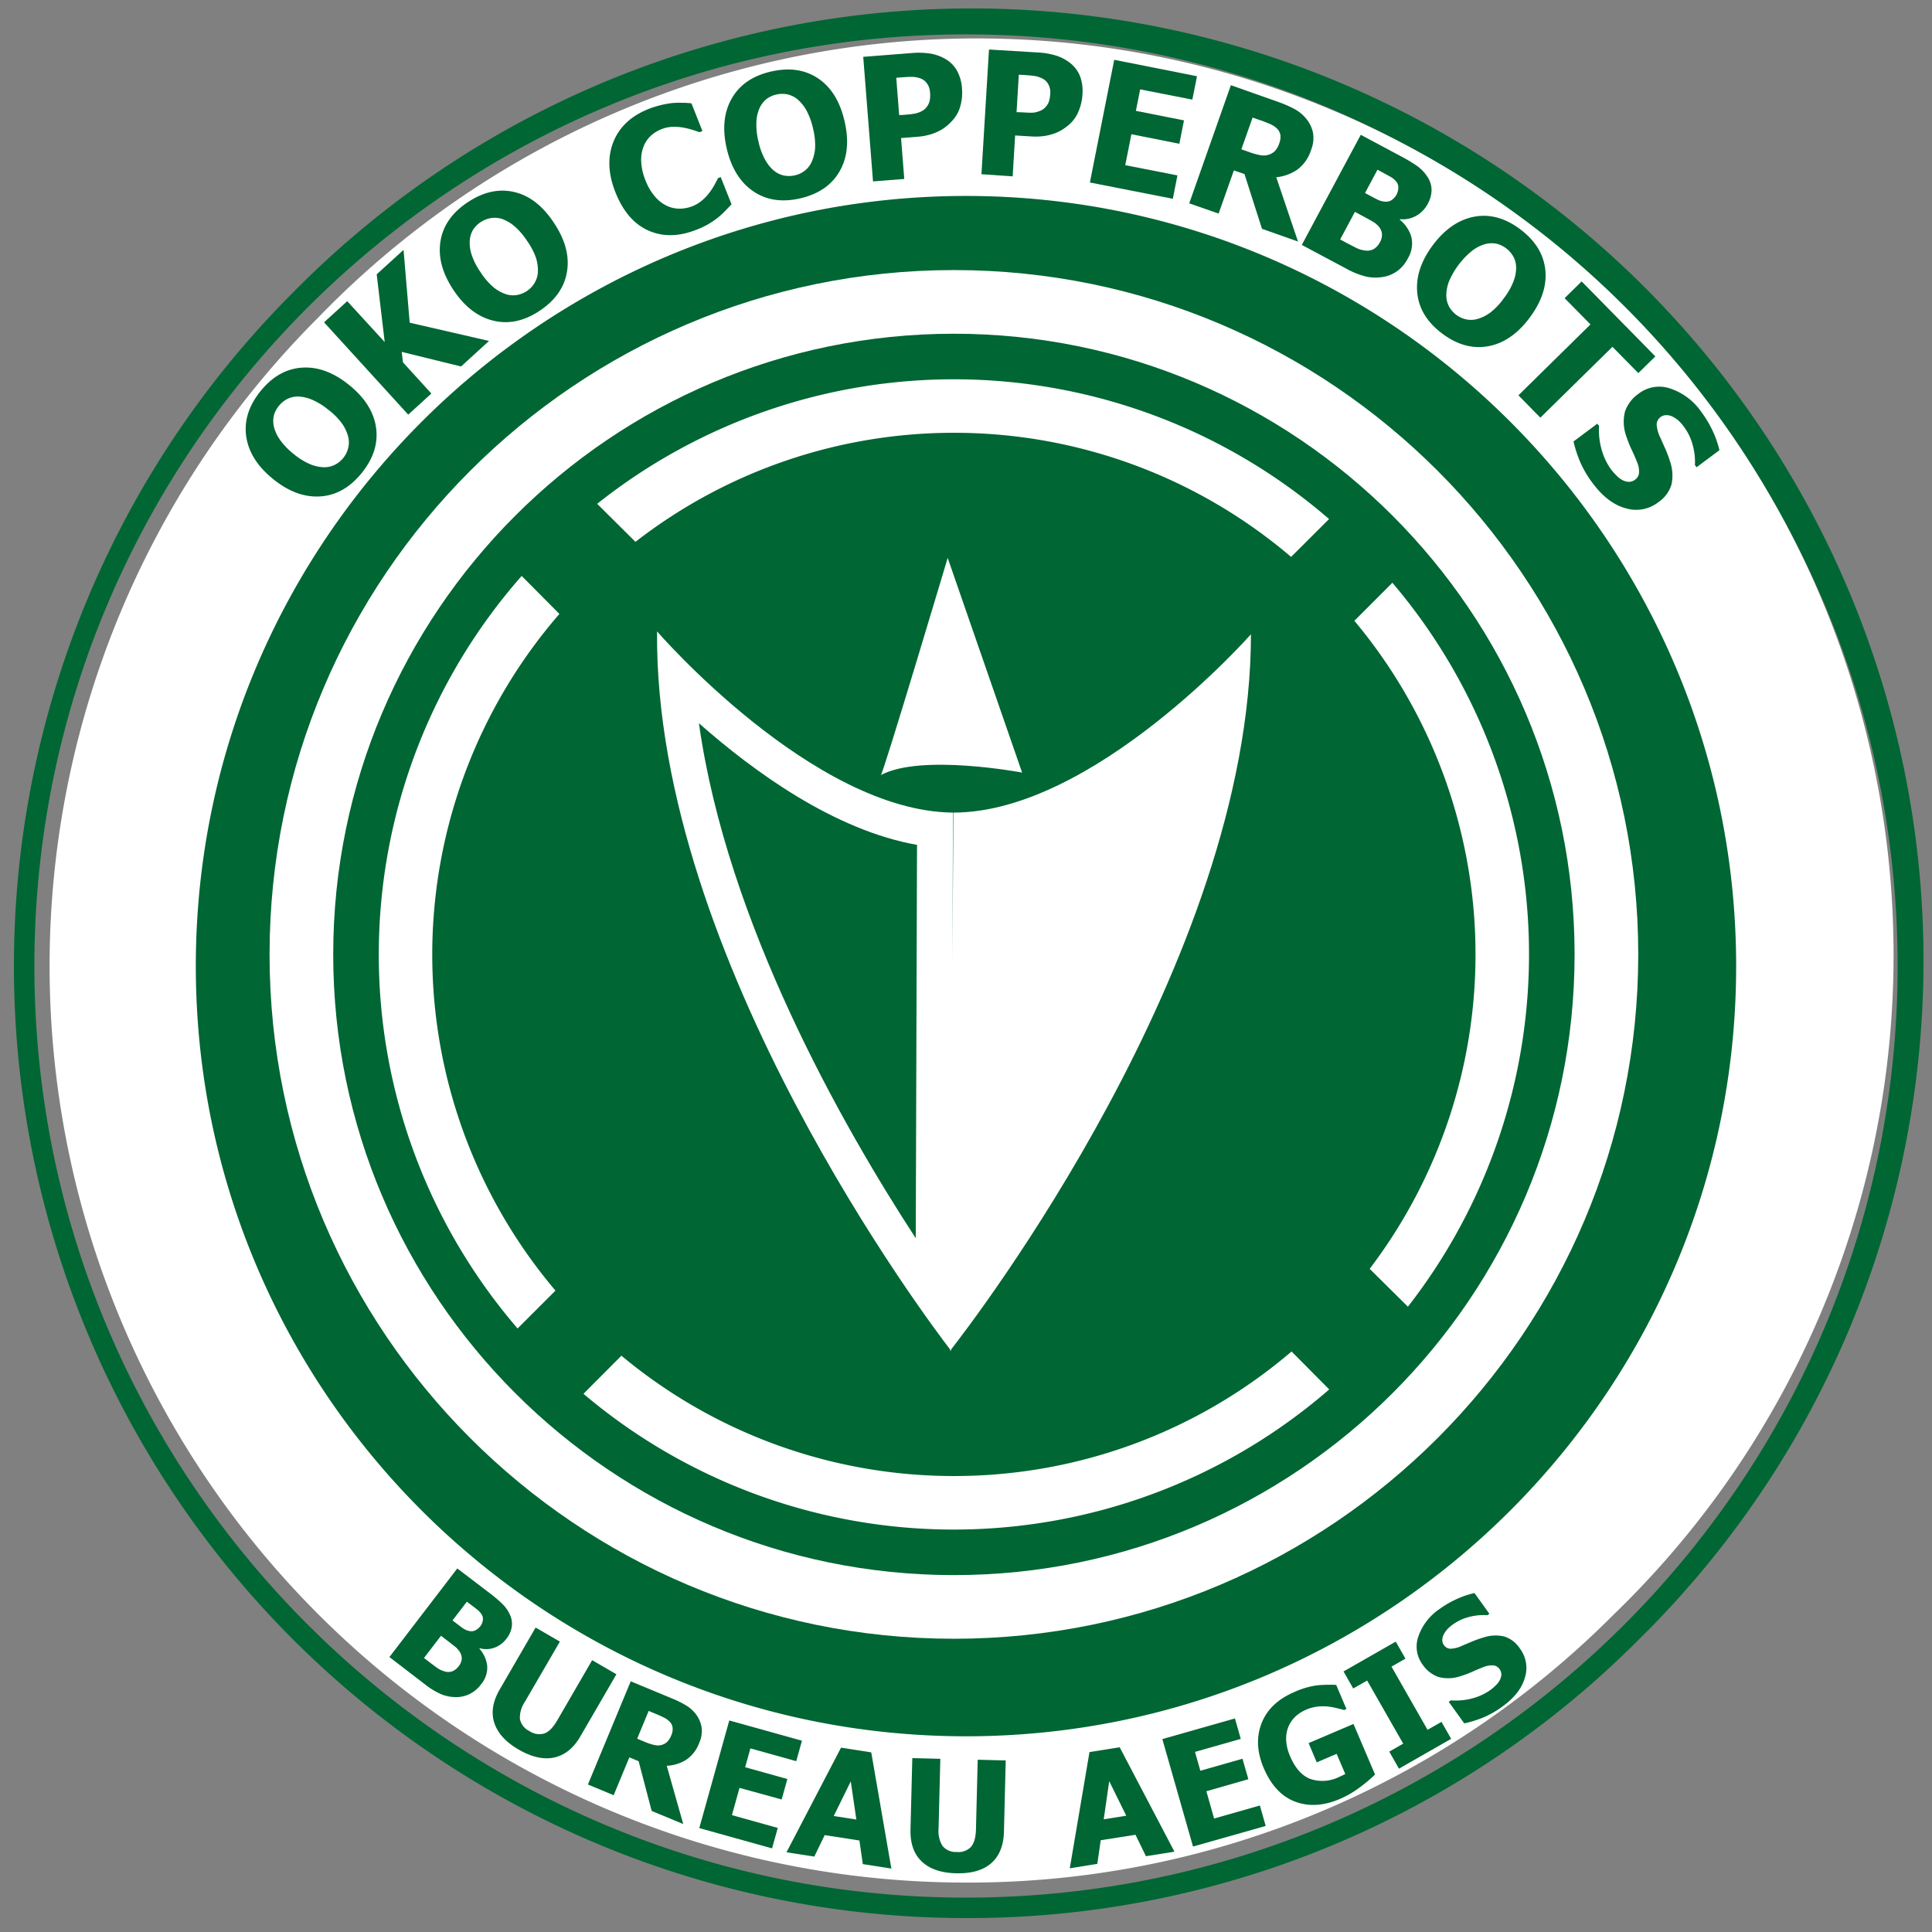 <svg viewBox="0 0 566.93 566.93" xmlns="http://www.w3.org/2000/svg"><rect x="0" y="0" width="566.93" height="566.93" fill="#808080" stroke="none"/><path d="m283.46 562.84a279.38 279.38 0 0 1 -197.55-476.93 279.38 279.38 0 1 1 395.09 395.09 277.52 277.52 0 0 1 -197.54 81.84zm0-552.75c-150.74 0-273.37 122.63-273.37 273.37s122.63 273.38 273.37 273.38 273.38-122.63 273.38-273.38-122.63-273.37-273.38-273.37z" fill="#063"/><ellipse cx="283.46" cy="283.46" fill="#063" rx="266.46" ry="262.2"/><path d="m283.46 15.38c-148.06 0-268.09 120-268.09 268.08s120 268.09 268.09 268.09 268.09-120 268.09-268.09-120.02-268.08-268.09-268.08zm0 463.61c-109.73.01-198.69-87.54-198.69-195.53s89-195.52 198.69-195.52 198.7 87.54 198.7 195.52-88.96 195.54-198.7 195.54z" fill="#063"/><ellipse cx="283.46" cy="283.46" fill="#063" rx="131.29" ry="129.19"/><path d="m283.46 552.43a269 269 0 0 1 -190.18-459.15 269 269 0 1 1 380.37 380.37 267.2 267.2 0 0 1 -190.19 78.78zm0-494.93c-124.59 0-226 101.37-226 226s101.37 226 226 226 226-101.37 226-226-101.4-226-226-226z" fill="#fff"/><g fill="#063"><path d="m102.48 113q6.9 5.59 7.87 12.49t-4.22 13.32q-5.22 6.43-12.2 6.86t-13.79-5.1q-6.87-5.56-7.88-12.46t4.2-13.34q5.19-6.42 12.16-6.89t13.86 5.12zm-6 7.36a19.72 19.72 0 0 0 -4.76-3 11.5 11.5 0 0 0 -4.07-1 6.92 6.92 0 0 0 -3.35.72 7.54 7.54 0 0 0 -2.45 2 7.72 7.72 0 0 0 -1.47 2.76 7.55 7.55 0 0 0 0 3.42 11.36 11.36 0 0 0 1.8 3.82 20.33 20.33 0 0 0 3.93 4.09 20 20 0 0 0 4.78 3 11.35 11.35 0 0 0 4 .93 6.92 6.92 0 0 0 3.38-.71 7.71 7.71 0 0 0 2.46-2 7.36 7.36 0 0 0 1.43-2.88 6.84 6.84 0 0 0 0-3.42 12.09 12.09 0 0 0 -1.76-3.76 19.63 19.63 0 0 0 -3.92-4z"/><path d="m143.5 100.05-8.21 7.49-17.41-4.28.36 3.06 8.34 9.16-6.79 6.19-24.7-27.09 6.8-6.2 11 12-2.35-19.88 7.88-7.18 1.8 21.37z"/><path d="m162.59 65.46q4.92 7.4 3.79 14.27t-8 11.45q-6.9 4.59-13.69 2.9t-11.64-9q-4.89-7.36-3.8-14.25t8-11.48q6.89-4.58 13.66-3t11.68 9.11zm-7.92 5.23a19.84 19.84 0 0 0 -3.67-4.27 11.53 11.53 0 0 0 -3.59-2.14 7.06 7.06 0 0 0 -3.41-.28 7.94 7.94 0 0 0 -5.16 3.37 7.47 7.47 0 0 0 -1 3.27 11.29 11.29 0 0 0 .58 4.17 19.87 19.87 0 0 0 2.58 5.04 19.88 19.88 0 0 0 3.65 4.3 11.54 11.54 0 0 0 3.58 2.1 6.92 6.92 0 0 0 3.44.33 7.75 7.75 0 0 0 2.94-1.18 7.31 7.31 0 0 0 2.23-2.33 6.83 6.83 0 0 0 1-3.27 12.21 12.21 0 0 0 -.55-4.11 19.75 19.75 0 0 0 -2.62-5z"/><path d="m204.24 67.46q-7.67 3-14 .18t-9.66-11.25q-3.21-8.12-.6-14.71t10.27-9.68a28.88 28.88 0 0 1 3.75-1.18 28.06 28.06 0 0 1 3.37-.59 24.6 24.6 0 0 1 2.91-.06c1.07 0 1.94.08 2.62.15l3.22 8.13-.87.34c-.56-.2-1.25-.44-2.08-.7a22.61 22.61 0 0 0 -2.72-.66 15.68 15.68 0 0 0 -3.11-.21 9.34 9.34 0 0 0 -3.19.67 10.16 10.16 0 0 0 -3.15 1.92 8.73 8.73 0 0 0 -2.15 3.19 10.52 10.52 0 0 0 -.7 4.35 16.75 16.75 0 0 0 1.26 5.57 15.8 15.8 0 0 0 3 5 10.31 10.31 0 0 0 3.59 2.62 8.8 8.8 0 0 0 3.7.69 10.48 10.48 0 0 0 3.48-.72 10.15 10.15 0 0 0 3-1.84 13.76 13.76 0 0 0 2.09-2.27 19 19 0 0 0 1.44-2.24c.38-.71.72-1.35 1-1.9l.78-.3 3.17 8-1.78 1.85a23.57 23.57 0 0 1 -2.16 2 29.15 29.15 0 0 1 -2.72 1.88 23.5 23.5 0 0 1 -3.76 1.77z"/><path d="m247.84 35.61q2 8.66-1.48 14.69t-11.52 7.9q-8.09 1.86-13.84-2.1t-7.74-12.49q-2-8.61 1.45-14.68t11.52-7.93q8.06-1.86 13.83 2t7.78 12.61zm-9.26 2.11a20.28 20.28 0 0 0 -1.91-5.28 11.57 11.57 0 0 0 -2.62-3.27 7 7 0 0 0 -3.08-1.5 7.85 7.85 0 0 0 -5.97 1.33 7.38 7.38 0 0 0 -2.11 2.7 11.23 11.23 0 0 0 -.93 4.11 20.07 20.07 0 0 0 .59 5.65 19.78 19.78 0 0 0 1.91 5.3 11.53 11.53 0 0 0 2.54 3.24 7 7 0 0 0 3.11 1.52 7.82 7.82 0 0 0 3.16-.07 7.39 7.39 0 0 0 2.91-1.39 6.7 6.7 0 0 0 2.07-2.72 12 12 0 0 0 .94-4 20.1 20.1 0 0 0 -.61-5.62z"/><path d="m282.29 26a14.41 14.41 0 0 1 -.43 4.92 10.15 10.15 0 0 1 -2 4 15.81 15.81 0 0 1 -1.91 1.93 12.26 12.26 0 0 1 -2.36 1.57 14.92 14.92 0 0 1 -2.86 1.11 17.53 17.53 0 0 1 -3.52.6l-4.8.38.94 12-9.17.72-2.87-36.55 14.17-1.11a23.16 23.16 0 0 1 5.5.15 13.47 13.47 0 0 1 4.3 1.5 9.28 9.28 0 0 1 3.48 3.42 12.28 12.28 0 0 1 1.53 5.36zm-9.4 1a4.72 4.72 0 0 0 -.94-2.6 3.94 3.94 0 0 0 -1.88-1.4 7.79 7.79 0 0 0 -2.54-.45c-.8 0-1.88.06-3.23.17l-1.3.1.85 10.94h.64c.87-.06 1.68-.14 2.45-.21a14.87 14.87 0 0 0 2-.33 6.83 6.83 0 0 0 1.52-.6 4 4 0 0 0 1.2-.9 4.87 4.87 0 0 0 1.11-2 8.5 8.5 0 0 0 .12-2.8z"/><path d="m317.63 27.78a14.57 14.57 0 0 1 -1.11 4.81 10.16 10.16 0 0 1 -2.52 3.72 16.2 16.2 0 0 1 -2.2 1.69 12.5 12.5 0 0 1 -2.55 1.22 15 15 0 0 1 -3 .71 17.79 17.79 0 0 1 -3.56.11l-4.81-.29-.72 12-9.16-.63 2.21-36.59 14.19.86a22.74 22.74 0 0 1 5.43.9 13.08 13.08 0 0 1 4.05 2.09 9.24 9.24 0 0 1 3 3.86 12.44 12.44 0 0 1 .75 5.54zm-9.44-.35a4.74 4.74 0 0 0 -.58-2.71 3.81 3.81 0 0 0 -1.67-1.64 7.59 7.59 0 0 0 -2.46-.8c-.79-.11-1.86-.2-3.22-.29l-1.3-.07-.66 11h.64l2.45.12a14.47 14.47 0 0 0 2 0 6.86 6.86 0 0 0 1.61-.44 4 4 0 0 0 1.32-.72 5 5 0 0 0 1.38-1.82 8.67 8.67 0 0 0 .49-2.63z"/><path d="m319.82 53.55 7.14-36 24.29 4.82-1.37 6.86-15.31-3-1.25 6.3 14.11 2.8-1.36 6.86-14.07-2.8-1.81 9.08 15.32 3-1.36 6.86z"/><path d="m380.89 70.88-10.57-3.74-5.14-16.07-3.11-1.07-4.48 12.67-8.62-3 12.22-34.67 13.89 4.91a33.28 33.28 0 0 1 4.92 2.16 11.47 11.47 0 0 1 3.41 2.9 9.53 9.53 0 0 1 1.88 4 9.36 9.36 0 0 1 -.55 5 11.42 11.42 0 0 1 -4.06 5.81 13.4 13.4 0 0 1 -6.17 2.24zm-5.48-28.88a5 5 0 0 0 .3-2.42 3.44 3.44 0 0 0 -1.15-2 6 6 0 0 0 -1.65-1.08c-.64-.3-1.46-.62-2.45-1l-2.9-1-3.29 9.31 2.48.88a20.05 20.05 0 0 0 3.15.86 4.88 4.88 0 0 0 2.48-.18 4.3 4.3 0 0 0 1.79-1.12 6.05 6.05 0 0 0 1.24-2.25z"/><path d="m413.14 75.8a10.58 10.58 0 0 1 -3.14 3.75 9.84 9.84 0 0 1 -4.07 1.7 12.82 12.82 0 0 1 -5.09-.1 23.75 23.75 0 0 1 -5.86-2.36l-12.98-6.92 17.3-32.31 11.41 6.1a44.78 44.78 0 0 1 5.29 3.16 11.74 11.74 0 0 1 2.82 3 7 7 0 0 1 1.26 3.88 8.38 8.38 0 0 1 -1.08 4.04 8.6 8.6 0 0 1 -3.43 3.58 7.92 7.92 0 0 1 -4.72 1l-.09.17a9.93 9.93 0 0 1 3.41 5.14 8.41 8.41 0 0 1 -1.03 6.17zm-8.27-4.62a4.48 4.48 0 0 0 .65-2.67 4.17 4.17 0 0 0 -1.14-2.26 7 7 0 0 0 -1.85-1.39c-.85-.49-2-1.12-3.44-1.89l-1.5-.8-4.33 8.09.43.24c2.11 1.13 3.58 1.89 4.4 2.3a7.92 7.92 0 0 0 2.79.74 3.72 3.72 0 0 0 2.36-.54 4.82 4.82 0 0 0 1.63-1.82zm5-14.22a4.33 4.33 0 0 0 .46-1.82 2.76 2.76 0 0 0 -.61-1.86 5.77 5.77 0 0 0 -1.7-1.4c-.71-.41-1.8-1-3.24-1.78l-.57-.3-3.66 6.84 1 .54c1.39.74 2.37 1.25 2.94 1.52a5.43 5.43 0 0 0 2 .47 3 3 0 0 0 2-.54 5.12 5.12 0 0 0 1.38-1.63z"/><path d="m448.82 93.29q-5.34 7.11-12.2 8.32t-13.46-3.76q-6.62-5-7.28-11.95t4.6-14q5.32-7.06 12.18-8.32t13.48 3.73q6.6 5 7.32 11.91t-4.64 14.07zm-7.56-5.73a19.83 19.83 0 0 0 2.81-4.86 11.34 11.34 0 0 0 .83-4.11 6.89 6.89 0 0 0 -.83-3.32 7.86 7.86 0 0 0 -4.89-3.75 7.45 7.45 0 0 0 -3.42.12 11.24 11.24 0 0 0 -3.76 1.93 23.4 23.4 0 0 0 -6.8 9 11.49 11.49 0 0 0 -.79 4.08 7 7 0 0 0 .83 3.35 7.75 7.75 0 0 0 2.09 2.39 7.46 7.46 0 0 0 2.93 1.33 6.74 6.74 0 0 0 3.41-.16 12 12 0 0 0 3.7-1.88 19.66 19.66 0 0 0 3.89-4.12z"/><path d="m445.57 116 21.14-20.8-7.59-7.71 5-4.91 21.63 22-5 4.9-7.59-7.71-21.16 20.79z"/><path d="m467.44 141.89a29.88 29.88 0 0 1 -3.78-6.4 37.6 37.6 0 0 1 -1.93-5.94l7-5.23.5.67a20.72 20.72 0 0 0 .77 7 18.26 18.26 0 0 0 2.86 5.91 18.8 18.8 0 0 0 1.39 1.55 6.86 6.86 0 0 0 1.68 1.34 4.55 4.55 0 0 0 1.9.6 2.93 2.93 0 0 0 2-.66 2.72 2.72 0 0 0 1.14-2.21 6.86 6.86 0 0 0 -.54-2.82c-.49-1.19-1-2.45-1.65-3.76a33.3 33.3 0 0 1 -1.52-3.82 12.43 12.43 0 0 1 -.43-7.31 10.56 10.56 0 0 1 4-5.28 9.88 9.88 0 0 1 9.28-1.52 17.93 17.93 0 0 1 9.07 6.79 32 32 0 0 1 3.37 5.6 28.37 28.37 0 0 1 2 5.71l-6.7 5-.49-.65a18.11 18.11 0 0 0 -.62-5.75 15.73 15.73 0 0 0 -2.66-5.56 13.29 13.29 0 0 0 -1.43-1.63 8.54 8.54 0 0 0 -1.75-1.21 4 4 0 0 0 -1.82-.49 2.86 2.86 0 0 0 -2.95 2.67 10.17 10.17 0 0 0 1.11 4c.52 1.15 1 2.26 1.49 3.33a34.59 34.59 0 0 1 1.32 3.57 12.54 12.54 0 0 1 .44 6.76 9.61 9.61 0 0 1 -3.8 5.17 10.6 10.6 0 0 1 -9.61 1.84q-5.25-1.42-9.64-7.27z"/></g><path d="m279.08 396c5.67-7.23 88-113.88 88-209.88 0 0-46.11 52.33-87.32 52.33 0 .11-.12 19.21-.27 44.09.08-24.87.14-44 .15-44.09-41.21-.4-86.83-53.17-86.83-53.17-.91 96 80.37 203.43 86 210.72v.42l.16-.21.17.21zm-10.36-32.65c-21.63-33.18-55.41-92.66-63.63-151.13 16.08 14.21 39.79 31.44 64 35.7-.09 21.81-.24 76.3-.37 115.43z" fill="#fff"/><path d="m278.09 163.71 21.84 63s-29.69-5.64-41.46.74c.53.2 19.62-63.74 19.62-63.74z" fill="#fff"/><path d="m279.92 480.88c-110.73 0-200.82-90.09-200.82-200.81s90.09-200.82 200.82-200.82 200.81 90.09 200.81 200.82-90.08 200.81-200.81 200.81zm0-382.95c-100.43 0-182.14 81.71-182.14 182.14s81.71 182.13 182.14 182.13 182.13-81.7 182.13-182.13-81.71-182.14-182.13-182.14z" fill="#fff"/><path d="m164.16 180.16-11.08-11.16a168.16 168.16 0 0 0 -1.2 220.83l11.12-11.11a152.54 152.54 0 0 1 1.15-198.56z" fill="#fff"/><path d="m279.92 127a152.32 152.32 0 0 1 98.94 36.42l11.14-11.11a168.23 168.23 0 0 0 -214.76-4.47l11.23 11.16a152.25 152.25 0 0 1 93.45-32z" fill="#fff"/><path d="m408.58 171-11.15 11.17a152.57 152.57 0 0 1 4.49 190.16l11.22 11.11a168.25 168.25 0 0 0 -4.56-212.44z" fill="#fff"/><path d="m279.92 433.13a152.24 152.24 0 0 1 -97.57-35.31l-11.14 11.18a168.14 168.14 0 0 0 218.84-1.28l-11.05-11.14a152.28 152.28 0 0 1 -99.08 36.55z" fill="#fff"/><path d="m141.18 494.23a9.57 9.57 0 0 1 -3.34 2.85 8.88 8.88 0 0 1 -3.84.92 11.53 11.53 0 0 1 -4.48-.82 21.36 21.36 0 0 1 -4.83-2.93l-10.42-8 19.92-26 9.19 7a39.55 39.55 0 0 1 4.17 3.54 10.53 10.53 0 0 1 2.07 3 6.33 6.33 0 0 1 .55 3.61 7.42 7.42 0 0 1 -1.53 3.43 7.81 7.81 0 0 1 -3.55 2.67 7.08 7.08 0 0 1 -4.3.17l-.11.14a9 9 0 0 1 2.28 5 7.53 7.53 0 0 1 -1.78 5.42zm-6.63-5.23a4 4 0 0 0 .95-2.26 3.7 3.7 0 0 0 -.68-2.15 6.46 6.46 0 0 0 -1.43-1.51c-.69-.54-1.61-1.26-2.77-2.15l-1.21-.93-5 6.53.35.26c1.71 1.3 2.89 2.19 3.56 2.67a7.11 7.11 0 0 0 2.35 1.05 3.32 3.32 0 0 0 2.17-.13 4.37 4.37 0 0 0 1.71-1.38zm6.45-11.87a3.72 3.72 0 0 0 .66-1.54 2.42 2.42 0 0 0 -.26-1.73 5.19 5.19 0 0 0 -1.3-1.48q-.85-.7-2.61-2l-.49-.38-4.21 5.5.82.63c1.11.86 1.91 1.45 2.37 1.76a4.68 4.68 0 0 0 1.67.7 2.63 2.63 0 0 0 1.86-.19 4.51 4.51 0 0 0 1.49-1.27z" fill="#063"/><path d="m152.23 513.42q-5.7-3.31-7.18-7.86t1.62-9.85l10.5-18.12 7.12 4.13-10.29 17.69a8.33 8.33 0 0 0 -1.44 5 5 5 0 0 0 2.79 3.55 5.11 5.11 0 0 0 4.41.7c1.31-.48 2.55-1.75 3.74-3.79l10.26-17.7 7.12 4.13-10.5 18.1q-3 5.24-7.66 6.3t-10.49-2.28z" fill="#063"/><path d="m200.49 535.25-9.26-3.84-3.83-14.6-2.72-1.13-4.61 11.11-7.55-3.14 12.56-30.28 12.16 5.05a28.09 28.09 0 0 1 4.26 2.13 10.15 10.15 0 0 1 2.91 2.74 8.66 8.66 0 0 1 1.49 3.71 8.49 8.49 0 0 1 -.73 4.45 10.19 10.19 0 0 1 -3.9 5 12 12 0 0 1 -5.62 1.71zm-3.49-26.08a4.45 4.45 0 0 0 .38-2.14 3.08 3.08 0 0 0 -.92-1.87 5.82 5.82 0 0 0 -1.43-1.05c-.56-.29-1.27-.62-2.14-1l-2.54-1.05-3.38 8.15 2.17.9a17.36 17.36 0 0 0 2.78.93 4.37 4.37 0 0 0 2.22 0 3.93 3.93 0 0 0 1.65-.91 5.53 5.53 0 0 0 1.21-1.96z" fill="#063"/><path d="m205.2 536.44 8.8-31.58 21.33 5.94-1.68 6-13.45-3.75-1.54 5.53 12.39 3.46-1.68 6-12.37-3.4-2.22 8 13.45 3.75-1.68 6z" fill="#063"/><path d="m230.79 543.54 16-30.7 8.87 1.38 5.9 34.09-8.37-1.3-1-6.93-10.19-1.58-3.05 6.3zm20.5-9.61-1.64-11.2-5 10.17z" fill="#063"/><path d="m280.56 549.7q-6.6-.16-10.07-3.45t-3.31-9.42l.53-20.93 8.22.21-.51 20.44a8.27 8.27 0 0 0 1.15 5.12 5 5 0 0 0 4.15 1.78 5.11 5.11 0 0 0 4.21-1.5q1.36-1.58 1.46-5.12l.51-20.45 8.22.21-.52 20.91q-.15 6.06-3.7 9.21t-10.34 2.99z" fill="#063"/><path d="m313.92 548.24 5.78-34.11 8.86-1.41 16.07 30.64-8.36 1.33-3.07-6.29-10.2 1.6-1 6.93zm16.57-15.43-5-10.15-1.61 11.2z" fill="#063"/><path d="m350.08 541.85-9-31.53 21.3-6.06 1.71 6-13.43 3.82 1.57 5.53 12.37-3.52 1.72 6-12.32 3.54 2.27 8 13.43-3.82 1.71 6z" fill="#063"/><path d="m403.49 520.72a41.55 41.55 0 0 1 -4.49 3.78 28.34 28.34 0 0 1 -5.92 3.43q-7.1 3-13.06.74t-9.19-9.84q-3-7.08-.63-13.16t9.71-9.2a23.54 23.54 0 0 1 6.46-1.9 35.78 35.78 0 0 1 5.73-.14l3 7.07-.68.29-2.09-.54a20.42 20.42 0 0 0 -2.55-.47 14.57 14.57 0 0 0 -3.1 0 11.64 11.64 0 0 0 -3.34.88 10.61 10.61 0 0 0 -3.28 2.12 8.83 8.83 0 0 0 -2.06 3.08 9.51 9.51 0 0 0 -.58 3.89 13.39 13.39 0 0 0 1.16 4.63q2.25 5.28 6 6.66a11 11 0 0 0 8.31-.58l.94-.43c.36-.17.67-.32.93-.46l-2.53-5.92-5.84 2.5-2.39-5.65 13.17-5.62z" fill="#063"/><path d="m425.83 510.24-15.32 8.76-2.84-5 4.09-2.34-10.58-18.52-4.09 2.33-2.84-5 15.32-8.75 2.84 5-4.09 2.34 10.58 18.54 4.09-2.33z" fill="#063"/><path d="m440.81 500.81a27 27 0 0 1 -5.79 3.27 33.51 33.51 0 0 1 -5.35 1.63l-4.55-6.33.6-.43a18.43 18.43 0 0 0 6.29-.57 16.24 16.24 0 0 0 5.33-2.46 12.88 12.88 0 0 0 1.42-1.21 6.35 6.35 0 0 0 1.23-1.48 4.17 4.17 0 0 0 .56-1.69 2.58 2.58 0 0 0 -.55-1.79 2.43 2.43 0 0 0 -2-1.06 6.24 6.24 0 0 0 -2.53.44q-1.61.62-3.39 1.41a27.2 27.2 0 0 1 -3.45 1.29 11 11 0 0 1 -6.53.26 9.41 9.41 0 0 1 -4.66-3.65 8.84 8.84 0 0 1 -1.2-8.32 16 16 0 0 1 6.23-8 28 28 0 0 1 5.06-2.92 25.58 25.58 0 0 1 5.15-1.73l4.37 6.08-.59.42a16.49 16.49 0 0 0 -5.16.46 14.1 14.1 0 0 0 -5 2.28 10.78 10.78 0 0 0 -1.48 1.26 7.45 7.45 0 0 0 -1.11 1.53 3.63 3.63 0 0 0 -.47 1.63 2.36 2.36 0 0 0 .45 1.59 2.44 2.44 0 0 0 1.89 1.09 8.73 8.73 0 0 0 3.57-.93l3-1.26a30.75 30.75 0 0 1 3.22-1.13 11.13 11.13 0 0 1 6.05-.27 8.49 8.49 0 0 1 4.55 3.49 9.43 9.43 0 0 1 1.48 8.62q-1.33 4.67-6.64 8.48z" fill="#063"/></svg>